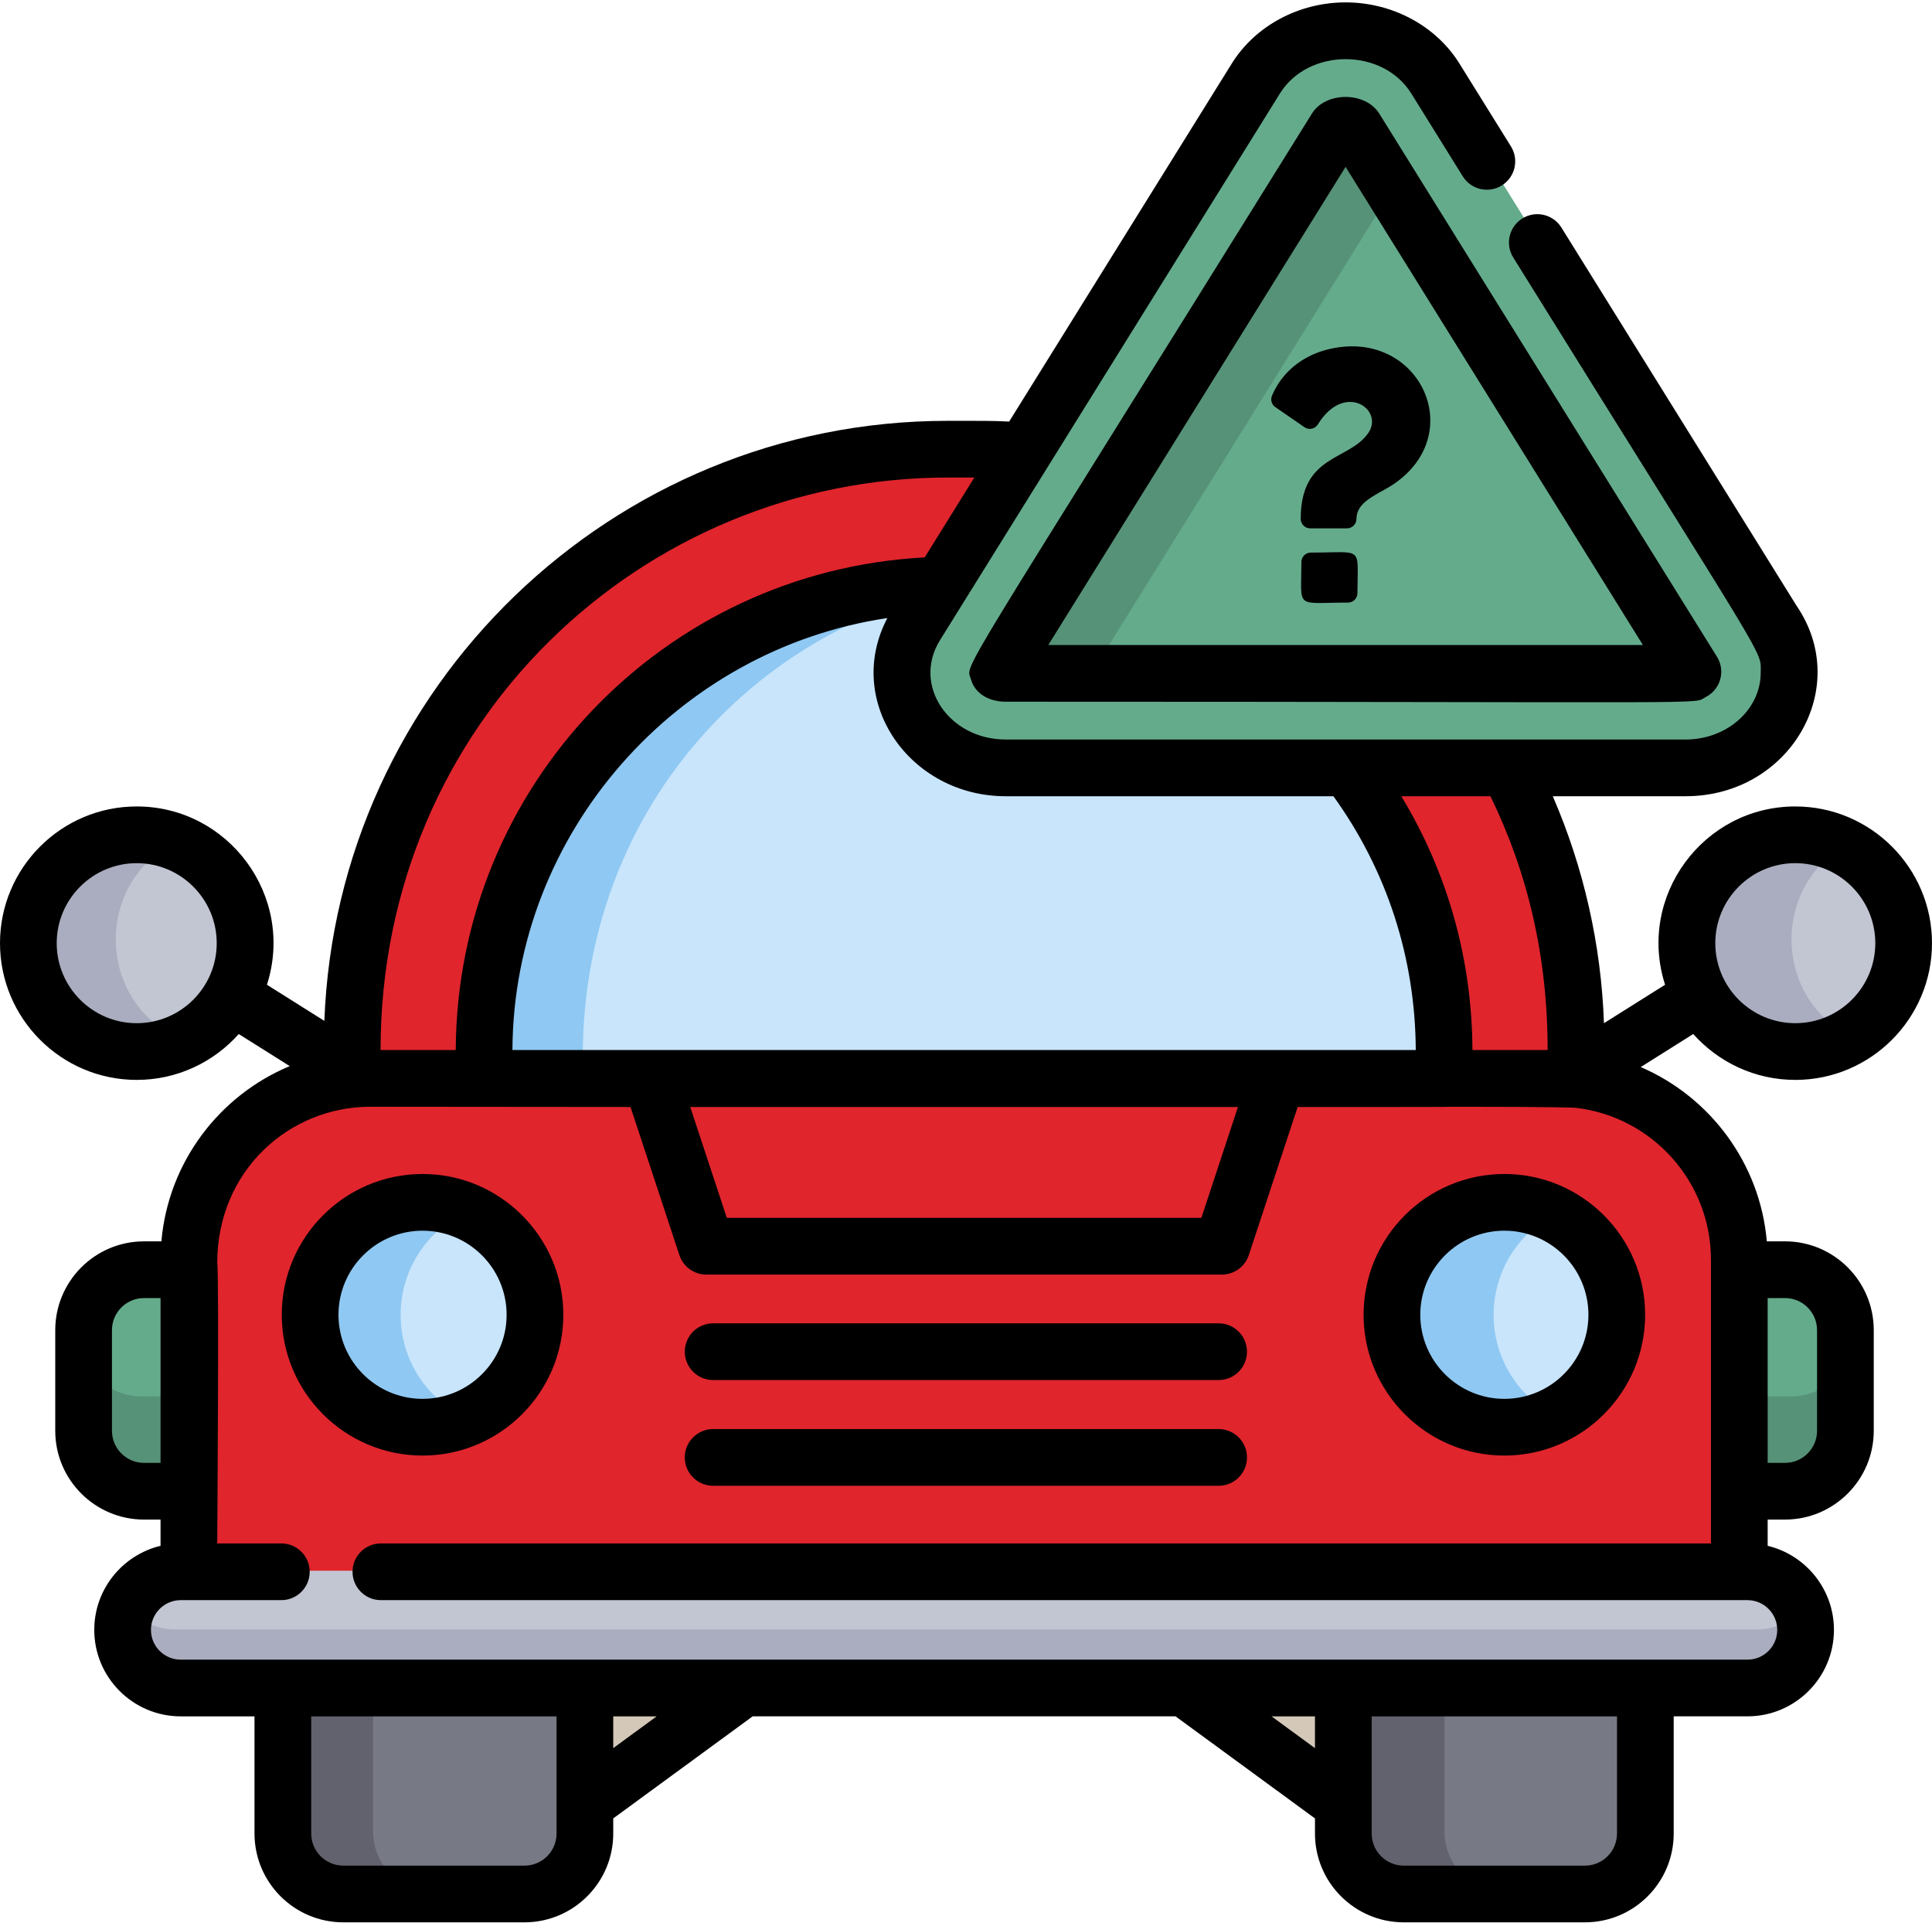 <svg xmlns="http://www.w3.org/2000/svg" width="200" height="199" viewBox="0 0 200 199">
    <g fill="none">
        <g fill="#D4C8B9">
            <path d="M16.741.117L.163.117.163 12.251zM63.701.117L80.279.117 80.279 12.251z" transform="translate(59.766 174.219)"/>
        </g>
        <g fill="#64AB8C">
            <path d="M11.182.132H6.404C2.914.132.086 2.962.086 6.451v10.53c0 3.489 2.829 6.317 6.318 6.317h4.778V.132zM172.469.132h4.777c3.49 0 6.318 2.83 6.318 6.319v10.53c0 3.489-2.828 6.317-6.318 6.317h-4.777V.132z" transform="translate(8.203 131.25)"/>
        </g>
        <g fill="#569277">
            <path d="M.086.323V10.34c0 3.489 2.829 6.318 6.318 6.318h4.778V6.642H6.404C2.914 6.642.086 3.812.086.323zM177.246 6.641h-4.777v10.016h4.777c3.49 0 6.318-2.828 6.318-6.318V.323c0 3.49-2.828 6.318-6.318 6.318z" transform="translate(8.203 137.89)"/>
        </g>
        <g fill="#C2C6D3" transform="translate(1.953 85.547)">
            <circle cx="11.493" cy="11.688" r="11.333"/>
            <circle cx="184.97" cy="11.688" r="11.334"/>
        </g>
        <g fill="#A9ADBF">
            <path d="M16.424 1.48C8.93-2.146.161 3.325.161 11.687s8.766 13.836 16.263 10.208c-8.528-4.126-8.523-16.291 0-20.415zM189.898 1.48c-7.494-3.626-16.263 1.845-16.263 10.207 0 8.361 8.766 13.836 16.263 10.208-8.529-4.127-8.522-16.291 0-20.415z" transform="translate(1.953 85.547)"/>
        </g>
        <path fill="#e0252d" d="M162.113 111.376H37.86c-10.468 0-18.954 8.486-18.954 18.954v32.642h162.16V130.33c0-10.468-8.486-18.953-18.953-18.953z"/>
        <g fill="#e0252d">
            <path d="M28.994 2.391H19.11C8.642 2.391.156 10.877.156 21.345v32.643h9.885V21.345c0-10.468 8.486-18.954 18.953-18.954zM112.905 1.077c-.373-.504-.963-.802-1.59-.802-64.852 0-60.9-.344-61.746.802-.791 1.069-.703.444 4.278 16.677.255.83 1.022 1.396 1.89 1.396h51c.868 0 1.635-.566 1.89-1.396l4.578-14.922c.183-.6.072-1.25-.3-1.755z" transform="translate(18.75 108.984)"/>
        </g>
        <path fill="#e0252d" d="M130.064 109.26H99.725c-2.42 5.974-4.154 12.297-5.106 18.875h30.867c.868 0 1.635-.567 1.89-1.396l4.578-14.922c.184-.6.073-1.251-.3-1.755-.372-.505-.963-.802-1.59-.802z"/>
        <path fill="#e0252d" d="M82.745 126.739c-4.978-16.223-5.07-15.605-4.279-16.677.373-.504.963-.802 1.59-.802-10.816 0-10.948-.267-11.738.802-.791 1.068-.703.443 4.278 16.677.255.83 1.022 1.396 1.89 1.396h10.149c-.868 0-1.635-.566-1.89-1.396z"/>
        <g fill="#C8E5FC">
            <path d="M23.853 11.877c0 6.494-5.264 11.758-11.758 11.758C5.6 23.635.335 18.37.335 11.877.336 5.382 5.6.118 12.096.118c6.493 0 11.758 5.264 11.758 11.759zM113.484 11.877c0 6.494 5.264 11.758 11.759 11.758 6.494 0 11.758-5.264 11.758-11.758 0-6.495-5.264-11.759-11.758-11.759-6.495 0-11.759 5.264-11.759 11.759z" transform="translate(31.25 124.219)"/>
        </g>
        <g fill="#8FC8F2">
            <path d="M10.22 11.877c0-4.729 2.792-8.802 6.816-10.67C15.534.51 13.86.118 12.094.118 5.6.118.335 5.382.335 11.877c0 6.494 5.265 11.758 11.76 11.758 1.765 0 3.439-.392 4.941-1.09-4.024-1.866-6.816-5.94-6.816-10.668zM123.369 11.877c0-4.729 2.792-8.802 6.815-10.67-1.502-.697-3.176-1.089-4.942-1.089-6.494 0-11.758 5.264-11.758 11.759 0 6.494 5.264 11.758 11.758 11.758 1.766 0 3.44-.392 4.942-1.09-4.024-1.866-6.815-5.94-6.815-10.668z" transform="translate(31.25 124.219)"/>
        </g>
        <path fill="#e0252d" d="M37.69 111.376h124.253c.69 0 1.371.039 2.043.111v-3.642c0-34.391-27.88-62.27-62.272-62.27h-3.456c-34.392 0-62.27 27.879-62.27 62.27v3.61c.56-.05 1.127-.08 1.702-.08z"/>
        <path fill="#e0252d" d="M45.872 107.845c0-33.313 26.16-60.516 59.057-62.189C62.64 43.5 35.987 74.495 35.987 107.845v3.61c.562-.049 1.129-.078 1.704-.078h8.181v-3.532z"/>
        <path fill="#C8E5FC" d="M101.342 59.779H98.63c-25.876 0-48.85 20.548-48.85 49.643 0 1.092.885 1.977 1.977 1.977h96.459c1.091 0 1.977-.885 1.977-1.977v-.792c0-26.937-21.914-48.851-48.85-48.851z"/>
        <path fill="#8FC8F2" d="M60.323 109.422c0-27.62 20.753-47.558 44.934-49.486-32.003-2.546-55.478 20.14-55.478 49.486 0 1.092.886 1.978 1.977 1.978H62.3c-1.091 0-1.977-.886-1.977-1.978z"/>
        <g fill="#777984">
            <path d="M.218.117v15.224c0 3.488 2.83 6.317 6.318 6.317h18.955c3.489 0 6.318-2.829 6.318-6.317V.117H.219zM111.133.117v15.224c0 3.488 2.83 6.317 6.318 6.317h18.954c3.49 0 6.318-2.829 6.318-6.317V.117h-31.59z" transform="translate(28.516 174.219)"/>
        </g>
        <g fill="#61626D">
            <path d="M10.103 15.341V.117H.218v15.224c0 3.488 2.83 6.317 6.318 6.317h9.885c-3.49 0-6.318-2.828-6.318-6.317zM121.018 15.341V.117h-9.885v15.224c0 3.488 2.83 6.317 6.318 6.317h9.885c-3.49 0-6.318-2.828-6.318-6.317z" transform="translate(28.516 174.219)"/>
        </g>
        <path fill="#C2C6D3" d="M188 168.654c0 3.357-2.721 6.077-6.078 6.077H18.051c-3.356 0-6.077-2.72-6.077-6.077 0-3.356 2.72-6.077 6.077-6.077h163.87c3.358 0 6.078 2.721 6.078 6.077z"/>
        <path fill="#A9ADBF" d="M181.922 168.654H18.051c-2.248 0-4.206-1.224-5.258-3.039-.518.895-.82 1.931-.82 3.04 0 3.356 2.721 6.076 6.077 6.076h163.871c4.67 0 7.603-5.068 5.258-9.116-1.05 1.815-3.01 3.039-5.257 3.039z"/>
        <path fill="#64AB8C" d="M141.289 12.726c-.7-.984-2.868-.981-3.563.003L102.16 69.916c2.28 1.157-5.06.758 72.576.758.79-.007 1.147-.26 2.119-.755-.05-.079-35.517-57.116-35.567-57.193z"/>
        <path fill="#569277" d="M112.845 69.915l32.006-51.464c-.049-.08-3.51-5.647-3.562-5.725-.7-.984-2.868-.981-3.563.003L102.16 69.915c2.059 1.046.19.759 12.843.759-.814 0-1.191-.267-2.159-.759z"/>
        <path fill="#64AB8C" d="M174.707 79.479h-70.389c-8.244 0-13.375-8.193-9.291-14.765l35.189-56.587c4.088-6.58 14.488-6.586 18.582 0l34.95 56.203c4.516 6.543-.608 15.149-9.041 15.149zm-71.152-9.952c.495.252-3.198.17 71.172.17.329-.004.573-.084.735-.167-37.854-60.873-34.811-56.566-35.955-56.566-1.14 0 1.914-4.328-35.952 56.563z"/>
        <path fill="#000" d="M43.742 121.513c-8.035 0-14.573 6.537-14.573 14.573 0 8.035 6.538 14.572 14.573 14.572 8.036 0 14.573-6.537 14.573-14.572 0-8.036-6.537-14.573-14.573-14.573zm0 23.276c-4.799 0-8.703-3.904-8.703-8.703 0-4.799 3.904-8.703 8.703-8.703 4.799 0 8.703 3.904 8.703 8.703 0 4.799-3.904 8.703-8.703 8.703zM155.73 121.513c-8.035 0-14.572 6.537-14.572 14.573 0 8.035 6.537 14.572 14.572 14.572 8.036 0 14.573-6.537 14.573-14.572 0-8.036-6.537-14.573-14.573-14.573zm0 23.276c-4.798 0-8.702-3.904-8.702-8.703 0-4.799 3.904-8.703 8.702-8.703 4.799 0 8.703 3.904 8.703 8.703 0 4.799-3.904 8.703-8.703 8.703zM126.152 147.915H73.825c-1.621 0-2.936 1.314-2.936 2.935 0 1.622 1.314 2.936 2.936 2.936h52.327c1.621 0 2.935-1.314 2.935-2.936 0-1.621-1.314-2.935-2.935-2.935zM126.152 136.972H73.825c-1.621 0-2.936 1.314-2.936 2.935 0 1.622 1.314 2.936 2.936 2.936h52.327c1.621 0 2.935-1.314 2.935-2.936 0-1.621-1.314-2.935-2.935-2.935z"/>
        <path fill="#000" d="M185.848 111.776c7.804 0 14.152-6.349 14.152-14.153 0-7.803-6.348-14.151-14.152-14.151-9.527 0-16.409 9.308-13.481 18.455l-6.327 3.98c-.28-8.093-2.091-16.097-5.297-23.493h13.752c10.758 0 17.288-11.194 11.5-19.69l-24.36-39.171c-.856-1.376-2.666-1.798-4.042-.942-1.377.856-1.799 2.666-.943 4.042 26.81 43.113 25.618 40.515 25.618 42.971 0 3.816-3.487 6.92-7.773 6.92h-70.388c-5.876 0-9.698-5.615-6.8-10.28l35.19-56.587c2.944-4.738 10.65-4.74 13.598.001l5.331 8.574c.856 1.377 2.666 1.799 4.043.942 1.376-.856 1.798-2.666.942-4.042l-5.332-8.574c-2.427-3.905-6.943-6.331-11.784-6.331-4.841 0-9.357 2.426-11.782 6.33l-23.045 37.057c-2.045-.093-2.602-.076-6.374-.076-34.78 0-63.219 27.642-64.517 62.108l-5.943-3.738c2.927-9.145-3.95-18.456-13.48-18.456C6.347 83.472 0 89.82 0 97.623c0 7.804 6.348 14.152 14.152 14.152 4.196 0 7.97-1.837 10.564-4.748l5.277 3.32c-7.29 3.038-12.574 9.943-13.286 18.139h-1.799c-5.066 0-9.188 4.122-9.188 9.188v10.422c0 5.066 4.122 9.188 9.188 9.188h1.712V160c-3.93.944-6.862 4.486-6.862 8.702 0 4.934 4.015 8.95 8.95 8.95h7.638v12.132c0 5.066 4.122 9.187 9.188 9.187h18.76c5.066 0 9.188-4.121 9.188-9.187v-1.57l14.433-10.563h43.777l14.433 10.564v1.569c0 5.066 4.121 9.187 9.188 9.187h18.76c5.065 0 9.187-4.121 9.187-9.187V177.65h7.639c4.935 0 8.95-4.015 8.95-8.95 0-4.215-2.931-7.757-6.861-8.701v-2.716h1.793c5.066 0 9.188-4.122 9.188-9.188v-10.422c0-5.066-4.122-9.188-9.188-9.188H182.9c-.705-8.107-5.884-14.952-13.052-18.04l5.435-3.419c2.595 2.91 6.368 4.749 10.565 4.749zm-171.696-5.87c-4.567 0-8.282-3.715-8.282-8.283 0-4.566 3.715-8.281 8.282-8.281s8.282 3.715 8.282 8.281c0 4.567-3.715 8.283-8.282 8.283zm146.06 2.779h-7.787c-.038-9.392-2.57-18.366-7.364-26.271h9.23c3.898 7.998 5.92 16.667 5.92 26.27zm-32.059 5.894l-3.787 11.476H75.24l-3.787-11.476h56.7zm-24.047-32.165h33.93c5.54 7.689 8.479 16.737 8.523 26.27H53.047c.108-22.51 17.027-41.484 38.812-44.712-4.53 8.624 2.309 18.442 12.247 18.442zm-6.013-32.986h2.771l-5.14 8.266C68.75 59.11 47.293 81.332 47.18 108.684h-7.785c0-33.918 27.109-59.256 58.698-59.256zM14.908 151.415c-1.83 0-3.318-1.489-3.318-3.318v-10.422c0-1.83 1.489-3.318 3.318-3.318h1.712v17.059h-1.712zm42.704 38.37c0 1.83-1.488 3.318-3.317 3.318h-18.76c-1.83 0-3.318-1.489-3.318-3.318v-12.133h25.395v12.133zm5.87-8.843v-3.29h4.495l-4.495 3.29zm68.148-3.29h4.494v3.29l-4.494-3.29zm35.76 12.133c0 1.83-1.488 3.318-3.317 3.318h-18.76c-1.83 0-3.318-1.489-3.318-3.318v-12.132h25.396v12.132zm20.71-52.11v10.421c0 1.83-1.489 3.319-3.318 3.319h-1.794v-17.06h1.794c1.83.002 3.318 1.49 3.318 3.32zm-10.982-7.296v29.374H39.43c-1.621 0-2.935 1.313-2.935 2.935 0 1.621 1.314 2.935 2.935 2.935H180.9c1.698 0 3.08 1.382 3.08 3.08 0 1.699-1.382 3.08-3.08 3.08H18.707c-1.698 0-3.08-1.381-3.08-3.08 0-1.698 1.382-3.08 3.08-3.08h10.417c1.621 0 2.935-1.314 2.935-2.935 0-1.622-1.314-2.935-2.935-2.935h-6.636c0-.393.204-28.16 0-29.014 0-9.616 7.503-16.184 15.825-16.184 1.92 0 25.04.024 26.959.024l5.059 15.332c.397 1.202 1.52 2.014 2.787 2.014h53.37c1.266 0 2.39-.812 2.786-2.014l5.06-15.332c.138 0 15.815.016 15.955-.024 11.82 0 12.73.107 12.823.107 7.871.906 14.005 7.608 14.005 15.717zm8.73-41.038c4.567 0 8.282 3.716 8.282 8.282 0 4.567-3.715 8.282-8.282 8.282s-8.282-3.715-8.282-8.282c0-4.566 3.715-8.282 8.282-8.282z"/>
        <path fill="#000" d="M135.818 11.744c-37.64 60.527-35.798 56.795-35.303 58.571.443 1.586 2.006 2.315 3.591 2.315 76.406 0 70.919.309 72.476-.485 1.53-.78 2.068-2.704 1.16-4.165l-34.97-56.237c-1.424-2.27-5.52-2.29-6.954.001zm-27.3 55.017l30.777-49.491 30.776 49.49h-61.553z"/>
        <path fill="#000" d="M135.697 57.196c-.54 0-.978.438-.978.979 0 4.963-.724 4.196 4.826 4.196.54 0 .978-.438.978-.979 0-4.964.723-4.196-4.826-4.196zM131.676 40.956c-.18.427-.034.921.347 1.183l3.015 2.08c.46.318 1.095.184 1.389-.293 2.752-4.465 6.862-1.546 5.236.864-1.985 2.942-7.013 2.174-7.013 8.917 0 .54.438.979.979.979h3.812c.541 0 .979-.438.979-.979 0-1.702 1.916-2.42 3.491-3.364 8.412-5.256 2.956-16.674-6.627-14.131-2.473.657-4.587 2.304-5.608 4.744z"/>
    </g>
</svg>
